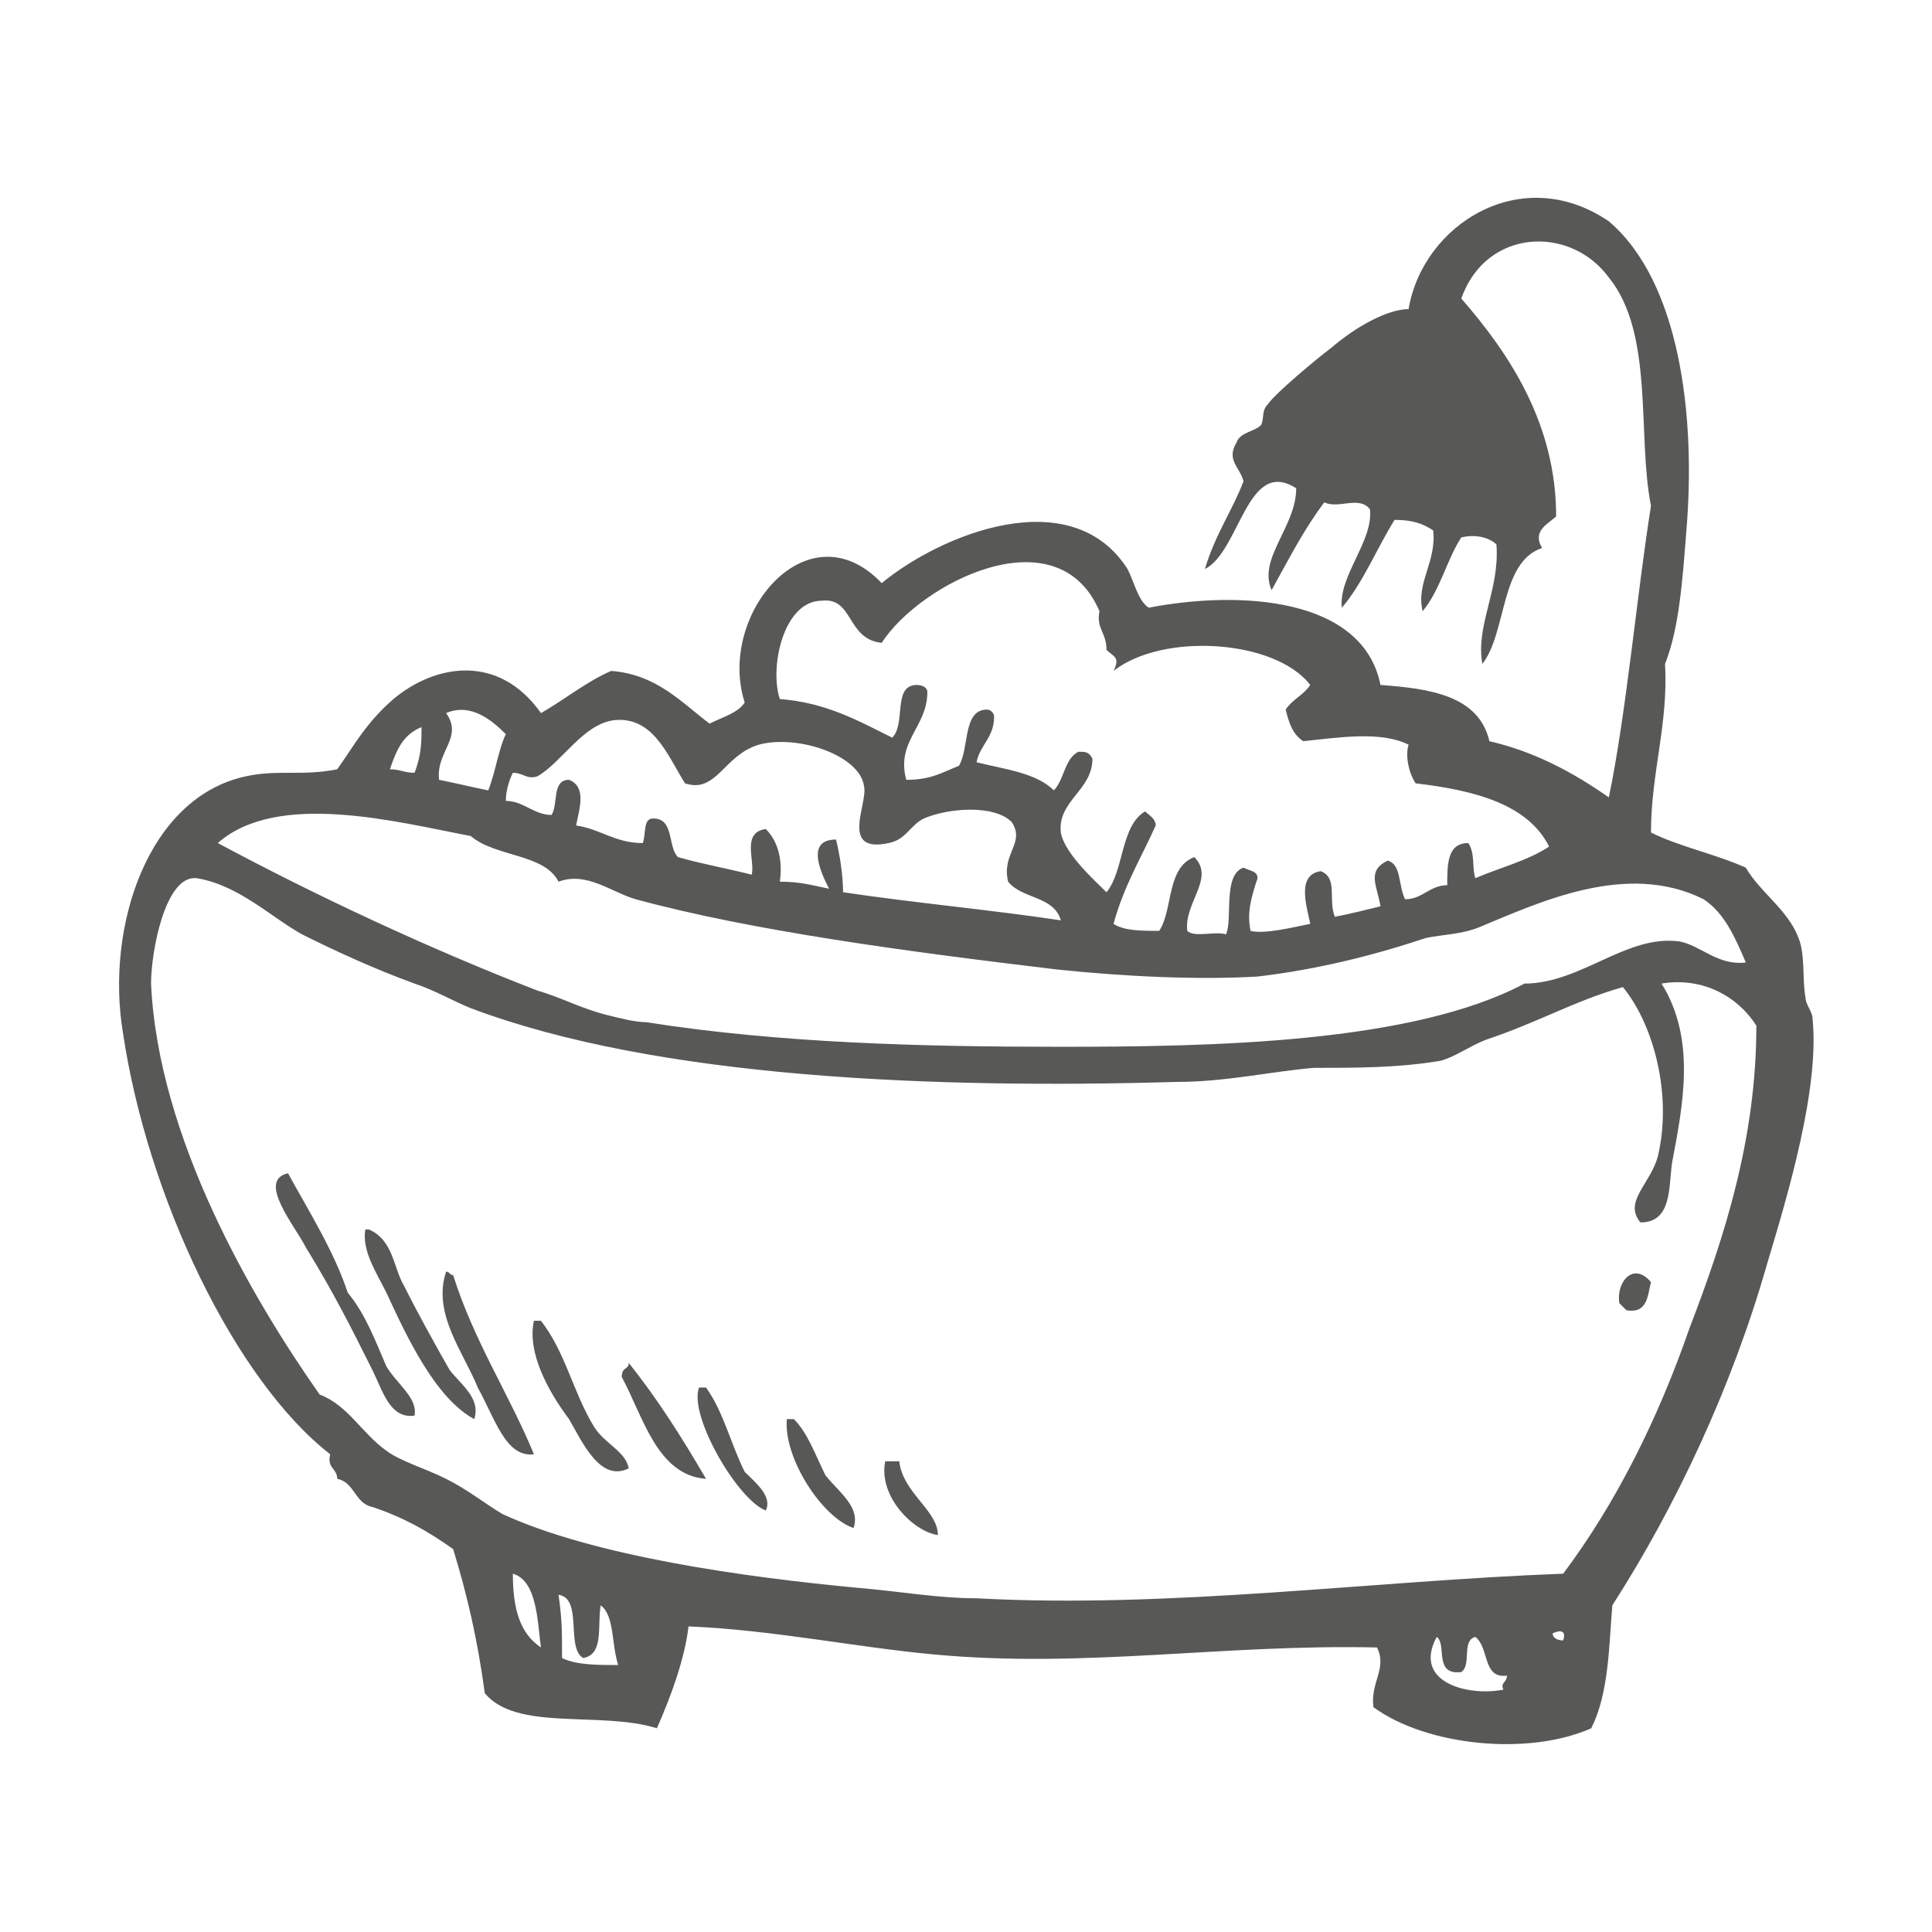 <?xml version="1.0" encoding="UTF-8"?>
<svg xmlns="http://www.w3.org/2000/svg" xmlns:xlink="http://www.w3.org/1999/xlink" id="svg-17" version="1.1" x="0px" y="0px" viewBox="0 0 55 55" style="enable-background:new 0 0 55 55;" xml:space="preserve">
<style type="text/css">
	.st0-17{fill:#585857;}
</style>
<g>
	<path class="st0-17" d="M42.8,48.1c-0.1-0.2,0.1-0.2,0.1-0.4c-0.7,0.1-0.5-0.8-0.9-1.1c-0.4,0.1-0.1,0.8-0.4,1c-0.8,0.1-0.4-0.8-0.7-1   C40.2,47.9,41.8,48.3,42.8,48.1 M44.5,46.7c0.1-0.3-0.1-0.3-0.3-0.2C44.2,46.6,44.3,46.7,44.5,46.7 M16,47.2c0.4,0.2,1,0.2,1.6,0.2   c-0.2-0.6-0.1-1.4-0.5-1.7c-0.1,0.6,0.1,1.4-0.5,1.5c-0.5-0.3,0-1.7-0.7-1.8C16,46.1,16,46.4,16,47.2 M15.4,46.9   c-0.1-0.7-0.1-1.9-0.8-2.1C14.6,45.8,14.8,46.5,15.4,46.9 M42.3,29.6c-0.5,0.2-0.9,0.5-1.3,0.6c-1.2,0.2-2.4,0.2-3.6,0.2   c-1.2,0.1-2.5,0.4-3.9,0.4c-6.9,0.2-14.8-0.1-20.1-2.1c-0.5-0.2-1-0.5-1.6-0.7c-1.1-0.4-2.2-0.9-3.2-1.4c-0.9-0.5-1.8-1.4-3-1.6   c-0.9-0.1-1.3,2.1-1.3,3c0.2,4.4,2.9,9,4.8,11.7c0.8,0.3,1.2,1.1,1.9,1.6c0.4,0.3,1.1,0.5,1.7,0.8c0.6,0.3,1.1,0.7,1.6,1   c2.6,1.2,6.9,1.8,10.1,2.1c1.2,0.1,2.3,0.3,3.4,0.3c5.5,0.3,11.3-0.5,16.7-0.7c1.5-2,2.7-4.4,3.6-7c1-2.6,1.9-5.4,1.9-8.6   c-0.5-0.8-1.5-1.4-2.7-1.2c1,1.6,0.6,3.5,0.3,5.1c-0.1,0.7,0,1.7-0.9,1.7c-0.5-0.6,0.3-1.1,0.5-1.9c0.4-1.7-0.1-3.7-1-4.8   C44.8,28.5,43.8,29.1,42.3,29.6 M48.5,25.6c-2.2-1.1-4.7,0.1-6.4,0.8c-0.5,0.2-1,0.2-1.5,0.3c-1.5,0.5-3.1,0.9-4.8,1.1   c-1.7,0.1-3.8,0-5.7-0.2c-4.2-0.5-8.7-1.1-12-2c-0.7-0.2-1.4-0.8-2.2-0.5c-0.4-0.8-1.8-0.7-2.5-1.3c-2.1-0.4-5.5-1.3-7.2,0.2   c2.8,1.5,6,3,9.1,4.2c0.7,0.2,1.2,0.5,2,0.7c0.4,0.1,0.8,0.2,1.1,0.2c3.8,0.6,7.9,0.7,11.8,0.7c4.3,0,10-0.1,13.2-1.8   c1.6,0,2.9-1.4,4.4-1.2c0.6,0.1,1.1,0.7,1.9,0.6C49.4,26.7,49.1,26,48.5,25.6 M11.1,21.9c0.3,0,0.4,0.1,0.7,0.1   c0.2-0.5,0.2-0.9,0.2-1.3C11.5,20.9,11.3,21.3,11.1,21.9 M26.3,23.3c-0.4,0.2-0.5,0.6-1,0.7c-1.4,0.3-0.6-1.1-0.7-1.6   c-0.1-0.9-1.9-1.5-3-1.2c-1,0.3-1.2,1.4-2.1,1.1c-0.5-0.8-0.9-1.9-2-1.8c-0.9,0.1-1.5,1.2-2.2,1.6c-0.3,0.1-0.4-0.1-0.7-0.1   c-0.1,0.2-0.2,0.5-0.2,0.8c0.5,0,0.8,0.4,1.3,0.4c0.2-0.3,0-1,0.5-1c0.5,0.2,0.3,0.8,0.2,1.3c0.7,0.1,1.1,0.5,1.9,0.5   c0.1-0.3,0-0.7,0.3-0.7c0.6,0,0.4,0.8,0.7,1.1c0.7,0.2,1.3,0.3,2.1,0.5c0.1-0.4-0.3-1.2,0.4-1.3c0.3,0.3,0.5,0.8,0.4,1.5   c0.6,0,0.9,0.1,1.4,0.2c-0.2-0.4-0.7-1.4,0.2-1.4c0.1,0.4,0.2,1,0.2,1.5c2,0.3,4.2,0.5,6.2,0.8c-0.2-0.7-1.1-0.6-1.5-1.1   c-0.2-0.8,0.5-1.1,0.1-1.7C28.3,22.9,27,23,26.3,23.3 M12.7,20.3c0.5,0.7-0.3,1.1-0.2,1.9c0.5,0.1,0.9,0.2,1.4,0.3   c0.2-0.5,0.3-1.2,0.5-1.6C14,20.5,13.4,20,12.7,20.3 M31.5,18.5c0-0.5-0.3-0.6-0.2-1.1c-1.2-2.8-5.1-0.8-6.2,0.9   c-1-0.1-0.8-1.3-1.7-1.2c-1.1,0-1.5,1.9-1.2,2.8c1.3,0.1,2.2,0.6,3.2,1.1c0.4-0.4,0-1.5,0.7-1.5c0.2,0,0.3,0.1,0.3,0.2   c0,1-0.9,1.4-0.6,2.5c0.7,0,1-0.2,1.5-0.4c0.3-0.5,0.1-1.6,0.8-1.6c0.1,0,0.2,0.1,0.2,0.2c0,0.6-0.4,0.8-0.5,1.3   c0.8,0.2,1.7,0.3,2.2,0.8c0.3-0.3,0.3-0.9,0.7-1.1c0.2,0,0.3,0,0.4,0.2c0,0.9-1,1.2-0.9,2.1c0.1,0.6,1,1.4,1.3,1.7   c0.5-0.6,0.4-1.9,1.1-2.3c0.1,0.1,0.3,0.2,0.3,0.4c-0.4,0.9-0.9,1.7-1.2,2.8c0.3,0.2,0.8,0.2,1.3,0.2c0.4-0.6,0.2-1.8,1-2.1   c0.6,0.6-0.3,1.3-0.2,2.1c0.2,0.2,0.8,0,1.1,0.1c0.2-0.4-0.1-1.7,0.5-1.9c0.2,0.1,0.4,0.1,0.4,0.3c-0.2,0.6-0.3,1-0.2,1.5   c0.4,0.1,1.2-0.1,1.7-0.2c-0.1-0.5-0.4-1.4,0.3-1.5c0.5,0.2,0.2,0.8,0.4,1.3c0.5-0.1,0.9-0.2,1.3-0.3c-0.1-0.6-0.4-1,0.2-1.3   c0.4,0.1,0.3,0.7,0.5,1.1c0.5,0,0.7-0.4,1.2-0.4c0-0.6,0-1.2,0.6-1.2c0.2,0.3,0.1,0.7,0.2,1c0.7-0.3,1.5-0.5,2.1-0.9   c-0.6-1.2-2.1-1.6-3.8-1.8c-0.2-0.3-0.3-0.8-0.2-1.1c-0.8-0.4-2-0.2-3-0.1c-0.3-0.2-0.4-0.5-0.5-0.9c0.2-0.3,0.5-0.4,0.7-0.7   c-1-1.3-4.2-1.5-5.6-0.4C31.9,18.7,31.7,18.7,31.5,18.5 M47,23.7c0.8,0.4,1.8,0.6,2.7,1c0.4,0.7,1.2,1.2,1.5,2   c0.2,0.5,0.1,1.2,0.2,1.7c0,0.2,0.2,0.4,0.2,0.6c0.2,2-0.7,5-1.3,7c-1,3.5-2.6,6.9-4.4,9.7c-0.1,1.2-0.1,2.5-0.6,3.5   c-1.8,0.8-4.7,0.5-6.2-0.6c-0.1-0.7,0.4-1.1,0.1-1.7c-4.4-0.1-8.3,0.6-12.6,0.2c-2.2-0.2-4.6-0.7-7-0.8c-0.1,0.9-0.5,2-0.9,2.9   c-1.6-0.5-4,0.1-4.9-1c-0.2-1.5-0.5-2.8-0.9-4.1c-0.7-0.5-1.4-0.9-2.3-1.2c-0.5-0.1-0.5-0.7-1-0.8c0-0.3-0.3-0.3-0.2-0.7   c-2.7-2.1-5.2-7.3-5.9-12c-0.5-3,0.7-6.7,3.5-7.3c0.9-0.2,1.6,0,2.6-0.2c0.5-0.7,0.8-1.3,1.6-2c1.2-1,3-1.3,4.2,0.4   c0.7-0.4,1.3-0.9,2-1.2c1.3,0.1,2,0.9,2.8,1.5c0.4-0.2,0.8-0.3,1-0.6c-0.8-2.5,1.8-5.6,3.9-3.4c1.7-1.4,5.4-2.9,7-0.4   c0.2,0.4,0.3,0.9,0.6,1.1c2.6-0.5,6.1-0.3,6.6,2.2c1.4,0.1,2.8,0.3,3.1,1.6c1.3,0.3,2.4,0.9,3.4,1.6c0.5-2.4,0.8-5.8,1.2-8.3   c-0.4-2,0.1-4.9-1.2-6.5c-1.1-1.5-3.5-1.4-4.2,0.6c1.4,1.6,2.7,3.6,2.7,6.2c-0.2,0.2-0.7,0.4-0.4,0.9c-1.2,0.4-1,2.4-1.7,3.3   c-0.2-1.1,0.5-2.1,0.4-3.4c-0.2-0.2-0.6-0.3-1-0.2c-0.4,0.6-0.6,1.5-1.1,2.1c-0.2-0.8,0.4-1.4,0.3-2.3c-0.3-0.2-0.6-0.3-1.1-0.3   c-0.5,0.8-0.9,1.8-1.5,2.5c-0.1-0.9,0.9-1.9,0.8-2.8c-0.3-0.4-0.9,0-1.3-0.2c-0.6,0.8-1,1.6-1.5,2.5c-0.4-0.9,0.7-1.8,0.7-2.9   c-1.4-0.9-1.6,1.8-2.6,2.3c0.3-1,0.8-1.7,1.1-2.5c-0.1-0.4-0.5-0.6-0.2-1.1c0.1-0.3,0.5-0.3,0.7-0.5c0.1-0.2,0-0.4,0.2-0.6   c0.2-0.3,1.4-1.3,1.8-1.6c0.7-0.6,1.6-1.1,2.2-1.1c0.4-2.4,3.2-4.2,5.7-2.5c2,1.7,2.5,5.5,2.2,8.9c-0.1,1.3-0.2,2.7-0.6,3.7   C47.5,20.6,47,22,47,23.7"></path>
	<path class="st0-17" d="M11.8,40.3c-0.7,0.1-0.9-0.7-1.2-1.3c-0.6-1.2-1.1-2.2-1.9-3.5c-0.3-0.6-1.4-1.9-0.5-2.1   c0.6,1.1,1.3,2.2,1.7,3.4c0.5,0.6,0.8,1.4,1.1,2.1C11.3,39.4,11.9,39.8,11.8,40.3"></path>
	<path class="st0-17" d="M10.5,35c0.7,0.3,0.7,1.1,1,1.6c0.4,0.8,0.9,1.7,1.3,2.4c0.3,0.4,0.9,0.8,0.7,1.4c-1.1-0.6-1.9-2.3-2.5-3.6   c-0.3-0.6-0.7-1.2-0.6-1.8H10.5z"></path>
	<path class="st0-17" d="M12.7,36.2c0.1,0,0.1,0.1,0.2,0.1c0.6,1.9,1.6,3.4,2.3,5.1c-0.8,0.1-1.1-1-1.6-1.9   C13.2,38.5,12.3,37.4,12.7,36.2"></path>
	<path class="st0-17" d="M47,36.5c-0.1,0.4-0.1,0.9-0.7,0.8c-0.1-0.1-0.1-0.1-0.2-0.2C46,36.5,46.5,35.9,47,36.5"></path>
	<path class="st0-17" d="M15.2,37.6h0.2c0.7,0.9,0.9,2,1.5,3c0.3,0.5,0.9,0.7,1,1.2c-0.8,0.4-1.3-0.7-1.7-1.4   C15.6,39.6,15,38.5,15.2,37.6"></path>
	<path class="st0-17" d="M20.1,42.1c-1.4-0.1-1.8-1.8-2.4-2.9c0-0.3,0.2-0.2,0.2-0.4C18.7,39.8,19.4,40.9,20.1,42.1"></path>
	<path class="st0-17" d="M21.8,43c-0.8-0.3-2.2-2.7-1.9-3.5h0.2c0.5,0.7,0.7,1.6,1.1,2.4C21.5,42.2,22,42.6,21.8,43"></path>
	<path class="st0-17" d="M24.3,43.5c-0.9-0.3-2-2-1.9-3.1h0.2c0.4,0.4,0.6,1,0.9,1.6C23.9,42.5,24.5,42.9,24.3,43.5"></path>
	<path class="st0-17" d="M25.6,41.6c0.1,0.9,1.1,1.4,1.1,2.1c-0.7-0.1-1.7-1.1-1.5-2.1H25.6z"></path>
</g>
</svg>
